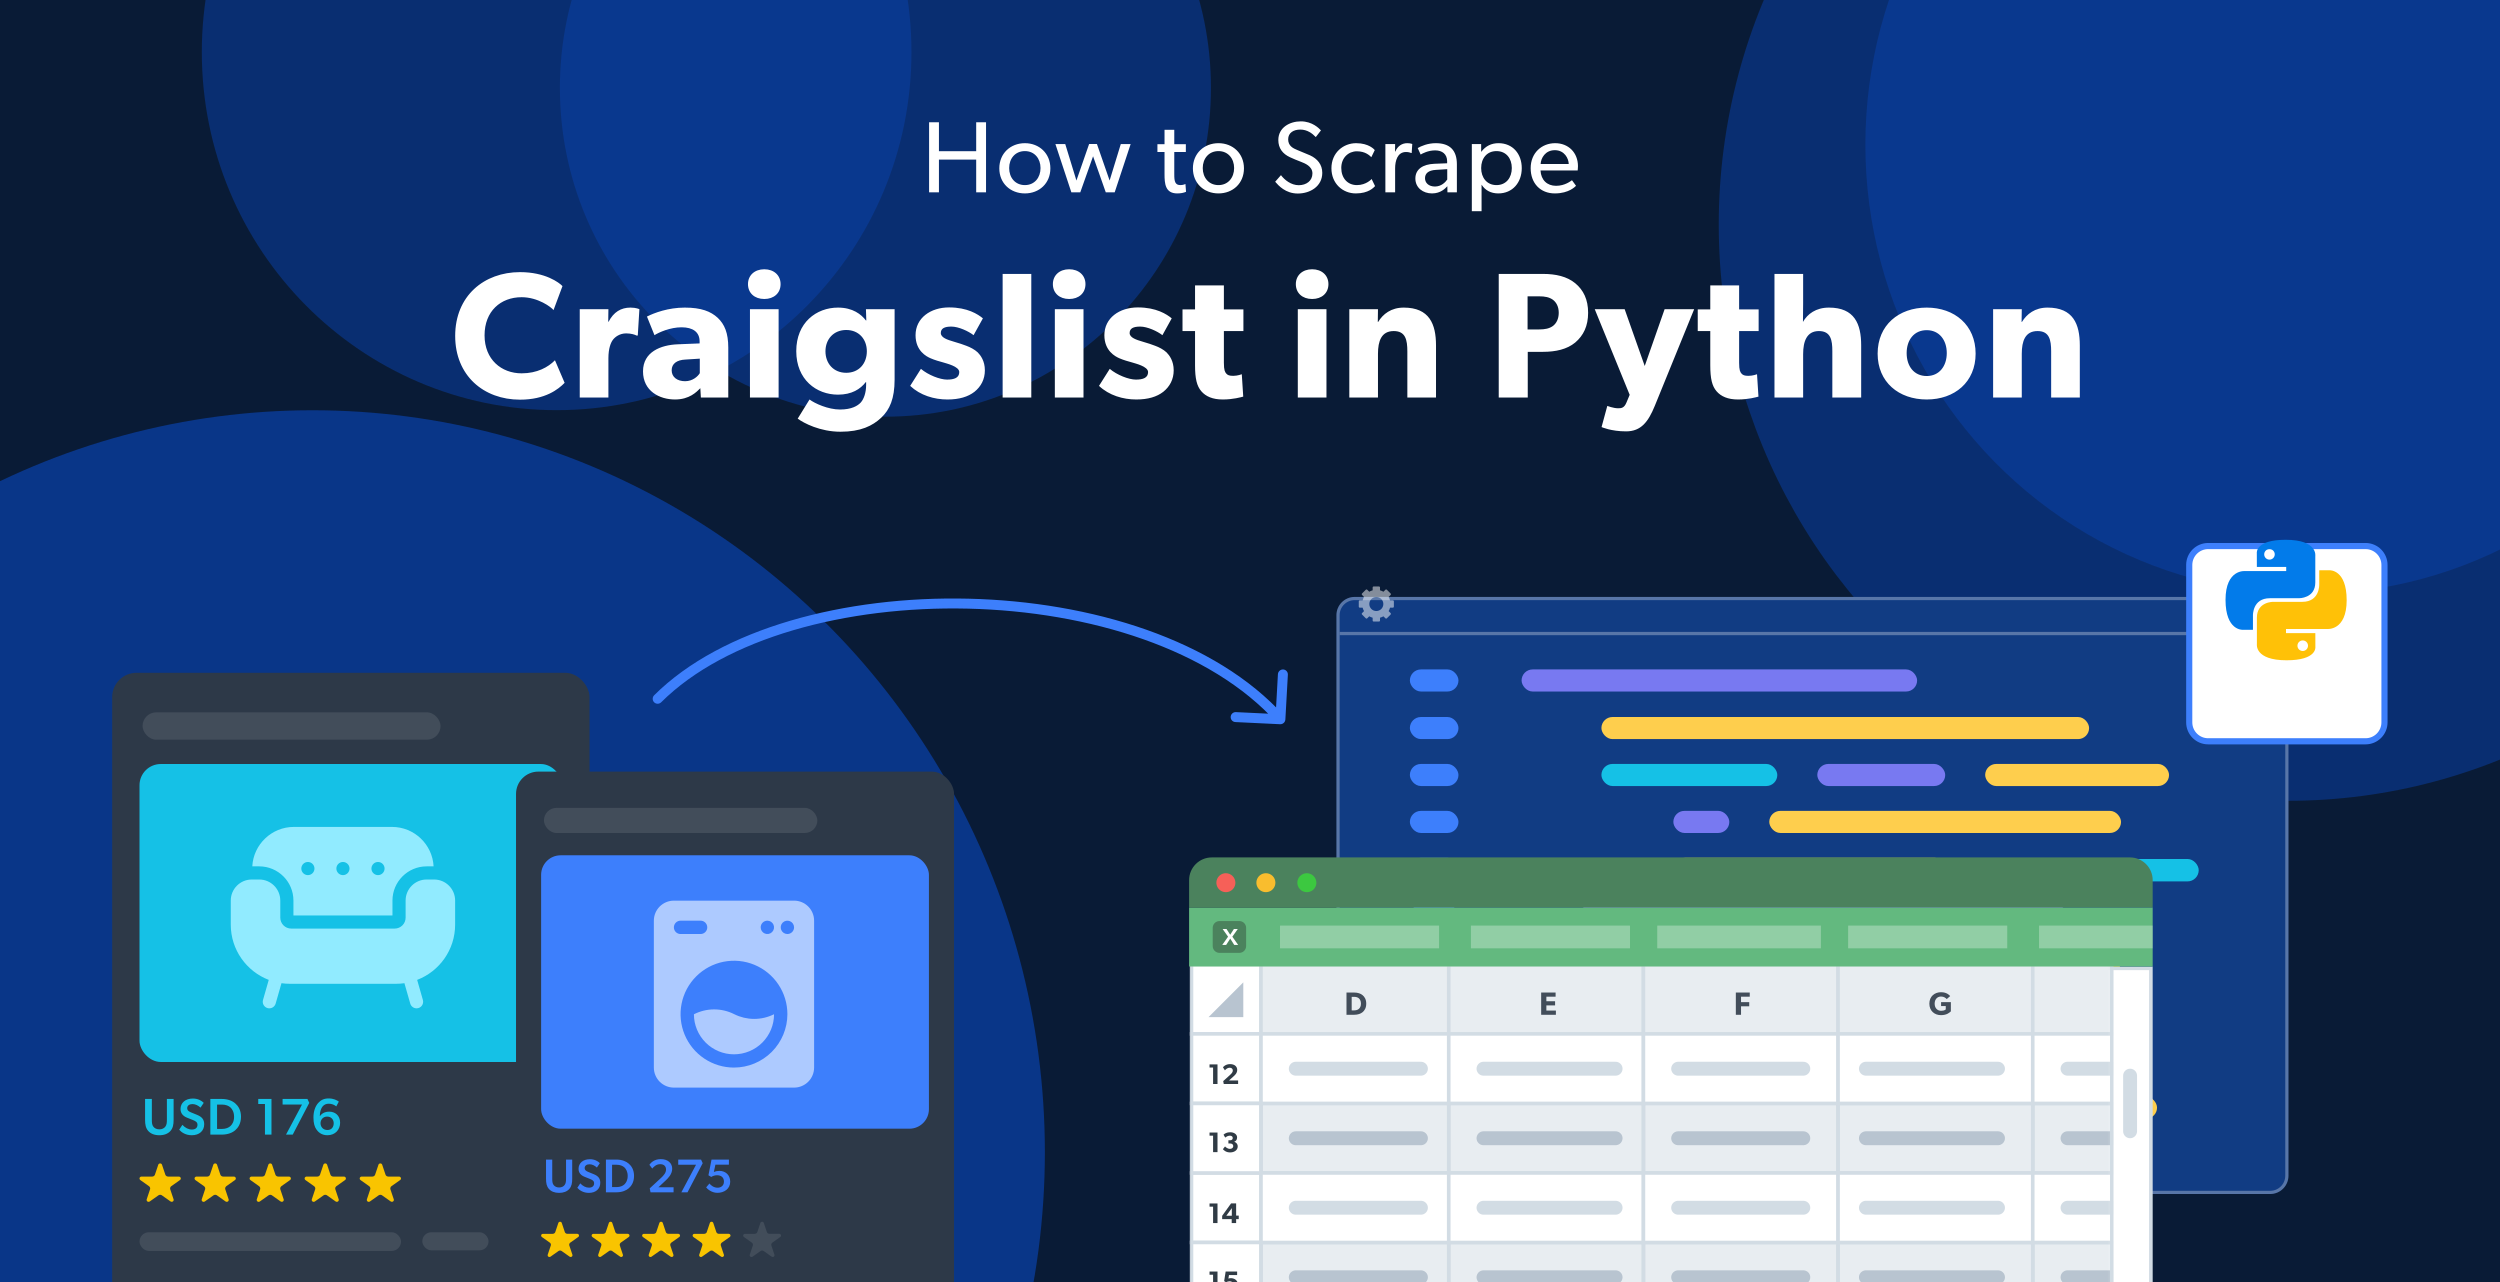 <svg width="780" height="400" viewBox="0 0 780 400" fill="none" xmlns="http://www.w3.org/2000/svg">
<g clip-path="url(#clip0_950_406)">
<g clip-path="url(#clip1_950_406)">
<rect width="780" height="400" fill="white"/>
<rect y="-2" width="780" height="402" fill="#091B36"/>
<g opacity="0.5" filter="url(#filter0_f_950_406)">
<ellipse cx="173.672" cy="16.25" rx="110.703" ry="111.719" fill="#0941AB"/>
</g>
<g opacity="0.7" filter="url(#filter1_f_950_406)">
<ellipse cx="97.5" cy="359.5" rx="228.5" ry="231.5" fill="#0941AB"/>
</g>
<g opacity="0.5" filter="url(#filter2_f_950_406)">
<ellipse cx="713.984" cy="70.078" rx="177.734" ry="179.766" fill="#0941AB"/>
</g>
<g opacity="0.5" filter="url(#filter3_f_950_406)">
<ellipse cx="720.125" cy="45.156" rx="138.125" ry="140.156" fill="#0941AB"/>
</g>
<g opacity="0.5" filter="url(#filter4_f_950_406)">
<ellipse cx="276.25" cy="27.422" rx="101.562" ry="102.578" fill="#0941AB"/>
</g>
</g>
<path d="M307.643 60H304.571V49.802H292.948V60H289.876V38.148H292.948V47.174H304.571V38.148H307.643V60ZM327.717 52.526C327.717 57.213 324.234 60.348 319.768 60.348C315.271 60.348 311.787 57.213 311.787 52.526C311.787 47.87 315.271 44.672 319.768 44.672C324.234 44.672 327.717 47.87 327.717 52.526ZM324.645 52.431C324.645 49.486 322.777 47.142 319.768 47.142C316.728 47.142 314.859 49.486 314.859 52.431C314.859 55.408 316.728 57.751 319.768 57.751C322.777 57.751 324.645 55.408 324.645 52.431ZM352.757 44.957L347.785 60H344.998L341.039 48.757L337.049 60H334.262L329.289 44.957H332.361L335.845 56.326L339.804 44.925H342.242L346.201 56.326L349.685 44.957H352.757ZM370.047 59.842C369.255 60.19 368.337 60.348 367.292 60.348C363.523 60.348 363.333 57.245 363.333 54.299V47.427H361.116V44.989H363.333V40.491H366.373V44.989H369.984V47.427H366.373V54.236C366.373 55.503 366.405 56.358 366.754 56.991C367.039 57.466 367.45 57.751 368.305 57.751C369.192 57.751 369.857 57.403 369.857 57.403L370.047 59.842ZM388.116 52.526C388.116 57.213 384.633 60.348 380.167 60.348C375.67 60.348 372.186 57.213 372.186 52.526C372.186 47.87 375.67 44.672 380.167 44.672C384.633 44.672 388.116 47.87 388.116 52.526ZM385.044 52.431C385.044 49.486 383.176 47.142 380.167 47.142C377.127 47.142 375.258 49.486 375.258 52.431C375.258 55.408 377.127 57.751 380.167 57.751C383.176 57.751 385.044 55.408 385.044 52.431ZM412.55 53.919C412.55 58.163 408.749 60.38 404.917 60.38C401.085 60.38 398.9 57.91 397.855 56.706L399.66 54.648C400.769 56.136 402.827 57.783 405.202 57.783C407.578 57.783 409.478 56.421 409.478 54.109C409.478 51.829 407.039 50.942 405.931 50.499C404.791 50.056 403.271 49.454 402.447 49.042C400.199 47.997 398.837 46.255 398.837 43.69C398.837 39.795 402.384 37.863 405.867 37.863C409.446 37.863 411.536 40.048 412.138 40.681L410.523 42.772C409.446 41.632 407.863 40.428 405.709 40.428C403.556 40.428 401.909 41.441 401.909 43.468C401.909 45.495 403.397 46.255 404.727 46.794L408.749 48.472C410.998 49.517 412.55 51.322 412.55 53.919ZM429.024 58.068C428.58 58.511 427.029 60.348 423.006 60.348C418.953 60.348 415.406 57.308 415.406 52.494C415.406 47.649 419.111 44.672 423.101 44.672C427.124 44.672 428.77 46.635 428.929 46.825L427.852 49.042C427.345 48.535 426.015 47.205 423.355 47.205C420.695 47.205 418.478 49.232 418.478 52.399C418.478 55.566 420.441 57.751 423.355 57.751C426.3 57.751 427.947 55.851 427.947 55.851L429.024 58.068ZM440.63 44.925L440.44 47.744H440.314C440.029 47.617 439.49 47.427 438.667 47.427C435.943 47.427 435.278 50.309 435.278 52.494V60H432.238V44.957H435.278L435.247 47.269H435.342C436.07 45.559 437.432 44.672 439.047 44.672C440.06 44.672 440.63 44.925 440.63 44.925ZM454.547 60H451.602L451.57 58.1C450.968 58.733 449.543 60.348 446.788 60.348C444.001 60.348 441.594 58.606 441.594 55.693C441.594 52.748 444.001 51.259 447.485 51.101L451.507 50.942V50.341C451.507 48.06 449.955 46.92 447.77 46.92C445.585 46.92 443.748 47.902 443.241 48.219L442.323 46.192C443.431 45.559 445.458 44.672 447.96 44.672C452.362 44.672 454.547 46.889 454.547 51.259V60ZM451.538 52.779L448.023 53.001C445.585 53.128 444.603 54.173 444.603 55.598C444.603 57.023 445.711 58.195 447.706 58.195C449.67 58.195 450.968 56.865 451.538 56.01V52.779ZM474.79 52.463C474.79 56.928 471.94 60.348 467.474 60.348C465.099 60.348 463.357 59.335 462.28 57.656L462.249 57.625V65.891H459.209V44.957H462.122V47.332H462.185C463.516 45.559 465.321 44.672 467.538 44.672C471.971 44.672 474.79 47.997 474.79 52.463ZM471.686 52.431C471.686 49.422 469.913 47.142 466.904 47.142C463.896 47.142 462.122 49.422 462.122 52.431C462.122 55.44 463.896 57.751 466.904 57.751C469.913 57.751 471.686 55.44 471.686 52.431ZM492.326 51.861C492.326 52.431 492.231 53.191 492.231 53.191H480.64C480.798 56.168 482.698 57.973 485.485 57.973C488.304 57.973 490.109 56.453 490.457 56.231L491.724 57.973C491.534 58.132 489.602 60.348 485.105 60.348C480.64 60.348 477.568 57.245 477.568 52.463C477.568 47.712 481.02 44.672 485.2 44.672C489.38 44.672 492.326 47.649 492.326 51.861ZM489.444 51.164C489.412 49.486 488.145 46.857 485.105 46.857C482.096 46.857 480.766 49.359 480.671 51.164H489.444Z" fill="white"/>
<path d="M176.164 119.442C174.208 121.454 170.128 124.696 162.248 124.696C150.903 124.696 142.017 117.207 142.017 104.8C142.017 92.337 151.015 84.904 162.248 84.904C170.184 84.904 174.488 88.201 175.494 89.263L172.699 96.752C171.973 95.802 167.837 92.728 162.751 92.728C156.212 92.728 151.182 97.087 151.182 104.632C151.182 112.177 156.436 116.48 162.751 116.48C167.558 116.48 171.023 114.58 173.146 112.401L176.164 119.442ZM199.491 96.473L198.988 104.688H198.597C198.094 104.409 196.921 104.017 195.356 104.017C193.344 104.017 191.891 105.135 191.22 106.029C190.549 106.924 189.823 108.712 189.823 111.786V124.025H180.881V96.473H189.823L189.767 100.385H189.879C191.444 97.367 193.735 95.97 196.697 95.97C198.541 95.97 199.491 96.473 199.491 96.473ZM227.222 124.025H218.671L218.504 121.119C217.33 122.293 215.095 124.64 210.624 124.64C205.761 124.64 200.62 122.013 200.62 115.866C200.62 109.718 206.264 107.65 211.35 107.427L218.28 107.147V106.532C218.28 103.626 216.212 102.117 212.636 102.117C209.115 102.117 205.594 103.682 204.196 104.576L201.849 98.764C204.196 97.59 208.5 95.97 213.642 95.97C218.783 95.97 221.745 97.143 223.925 99.155C226.049 101.167 227.222 103.85 227.222 108.488V124.025ZM218.336 111.898L213.921 112.177C211.182 112.289 209.562 113.462 209.562 115.53C209.562 117.654 211.294 118.939 213.753 118.939C216.156 118.939 217.777 117.375 218.336 116.425V111.898ZM243.542 88.648C243.542 91.443 241.475 93.287 238.457 93.287C235.439 93.287 233.371 91.443 233.371 88.648C233.371 85.91 235.439 84.01 238.457 84.01C241.475 84.01 243.542 85.91 243.542 88.648ZM242.928 124.025H233.986V96.473H242.928V124.025ZM279.117 118.436C279.117 124.361 277.608 127.826 274.925 130.341C272.243 132.856 268.554 134.7 262.239 134.7C255.867 134.7 250.782 132.017 248.881 130.62L252.57 124.64C254.191 125.87 258.382 127.77 262.071 127.77C265.76 127.77 267.604 126.596 268.554 125.59C269.504 124.528 270.231 122.572 270.231 120.113V119.219H270.119C268.442 121.399 265.76 123.131 261.456 123.131C254.694 123.131 248.434 118.436 248.434 109.55C248.434 100.664 254.694 95.97 261.456 95.97C266.095 95.97 268.722 98.093 270.175 99.993H270.286L270.175 96.473H279.117V118.436ZM270.454 109.606C270.454 105.862 267.995 102.956 264.027 102.956C260.059 102.956 257.544 105.862 257.544 109.606C257.544 113.407 260.059 116.313 264.027 116.313C267.995 116.313 270.454 113.407 270.454 109.606ZM307.28 115.53C307.28 118.381 306.051 120.616 304.039 122.237C302.027 123.802 299.288 124.64 295.6 124.64C291.464 124.64 287.105 123.355 283.975 120.393L287.328 115.083C289.564 116.983 293.252 118.436 295.488 118.436C297.723 118.436 299.288 117.878 299.288 116.089C299.288 114.301 295.264 113.407 294.258 113.071C293.197 112.792 291.632 112.345 290.346 111.786C289.061 111.227 285.652 109.494 285.652 104.576C285.652 99.211 290.346 95.914 296.103 95.914C301.859 95.914 305.101 98.037 306.666 99.323L303.759 104.576C302.194 103.347 299.065 101.894 296.829 101.894C294.706 101.894 293.532 102.453 293.532 103.906C293.532 105.359 295.656 106.029 297.556 106.588C299.456 107.147 300.294 107.427 301.468 107.874C302.697 108.321 304.095 109.047 305.045 109.942C305.939 110.836 307.28 112.624 307.28 115.53ZM321.765 124.025H312.823V85.463H321.765V124.025ZM338.667 88.648C338.667 91.443 336.6 93.287 333.582 93.287C330.564 93.287 328.496 91.443 328.496 88.648C328.496 85.91 330.564 84.01 333.582 84.01C336.6 84.01 338.667 85.91 338.667 88.648ZM338.053 124.025H329.111V96.473H338.053V124.025ZM366.194 115.53C366.194 118.381 364.964 120.616 362.952 122.237C360.94 123.802 358.202 124.64 354.513 124.64C350.378 124.64 346.018 123.355 342.889 120.393L346.242 115.083C348.478 116.983 352.166 118.436 354.402 118.436C356.637 118.436 358.202 117.878 358.202 116.089C358.202 114.301 354.178 113.407 353.172 113.071C352.11 112.792 350.545 112.345 349.26 111.786C347.975 111.227 344.565 109.494 344.565 104.576C344.565 99.211 349.26 95.914 355.016 95.914C360.773 95.914 364.014 98.037 365.579 99.323L362.673 104.576C361.108 103.347 357.978 101.894 355.743 101.894C353.619 101.894 352.446 102.453 352.446 103.906C352.446 105.359 354.569 106.029 356.469 106.588C358.37 107.147 359.208 107.427 360.382 107.874C361.611 108.321 363.008 109.047 363.958 109.942C364.853 110.836 366.194 112.624 366.194 115.53ZM387.944 103.291H381.852V113.183C381.852 115.53 382.187 116.089 382.635 116.592C383.026 117.039 383.585 117.263 384.758 117.263C386.156 117.263 387.441 116.76 387.441 116.76L387.888 123.746C387.217 123.913 384.758 124.64 381.517 124.64C378.331 124.64 376.207 123.69 374.81 122.069C373.413 120.448 372.854 118.157 372.854 113.965V103.291H368.942V96.528H372.854V89.04H381.852V96.528H387.944V103.291ZM414.472 88.648C414.472 91.443 412.404 93.287 409.386 93.287C406.368 93.287 404.3 91.443 404.3 88.648C404.3 85.91 406.368 84.01 409.386 84.01C412.404 84.01 414.472 85.91 414.472 88.648ZM413.857 124.025H404.915V96.473H413.857V124.025ZM448.034 124.025H439.092V109.662C439.092 106.029 438.533 103.291 434.845 103.291C430.989 103.291 429.927 106.421 429.927 110.389V124.025H420.985V96.473H429.927L429.871 100.441H429.983C431.491 97.981 434.006 95.97 437.974 95.97C445.966 95.97 448.034 101.111 448.034 107.762V124.025ZM495.493 97.59C495.493 101.726 494.04 104.688 491.469 106.868C488.898 108.991 485.377 109.774 481.409 109.774H476.659V124.025H467.605V85.463H481.409C485.377 85.463 488.898 86.245 491.469 88.369C494.04 90.493 495.493 93.455 495.493 97.59ZM486.328 97.59C486.328 95.634 485.545 94.293 484.483 93.51C483.365 92.728 482.08 92.449 480.124 92.449H476.603V102.788H480.124C482.08 102.788 483.365 102.508 484.483 101.726C485.545 100.944 486.328 99.546 486.328 97.59ZM528.579 96.473L516.284 126.652C514.272 131.57 512.036 134.588 507.342 134.588C502.647 134.588 499.685 133.247 499.685 133.247L501.474 126.652C501.474 126.652 503.43 127.379 504.771 127.379C505.777 127.379 506.727 127.379 507.454 125.59L508.46 123.187L497.561 96.473H506.895L513.154 114.189L519.358 96.473H528.579ZM548.696 103.291H542.604V113.183C542.604 115.53 542.939 116.089 543.386 116.592C543.778 117.039 544.337 117.263 545.51 117.263C546.907 117.263 548.193 116.76 548.193 116.76L548.64 123.746C547.969 123.913 545.51 124.64 542.269 124.64C539.083 124.64 536.959 123.69 535.562 122.069C534.165 120.448 533.606 118.157 533.606 113.965V103.291H529.694V96.528H533.606V89.04H542.604V96.528H548.696V103.291ZM580.686 124.025H571.688V109.55C571.688 106.197 571.241 103.291 567.496 103.291C563.752 103.291 562.578 106.421 562.578 110.5V124.025H553.636V85.463H562.578V94.628C562.578 97.423 562.522 100.441 562.522 100.441C563.92 97.981 566.546 95.97 570.626 95.97C578.618 95.97 580.686 101.055 580.686 107.762V124.025ZM616.391 110.333C616.391 119.219 609.852 124.64 601.133 124.64C592.415 124.64 585.82 119.219 585.82 110.333C585.82 101.447 592.415 95.97 601.133 95.97C609.852 95.97 616.391 101.447 616.391 110.333ZM607.393 110.165C607.393 106.085 605.046 103.011 601.133 103.011C597.165 103.011 594.874 106.085 594.874 110.165C594.874 114.245 597.165 117.319 601.133 117.319C605.046 117.319 607.393 114.245 607.393 110.165ZM648.901 124.025H639.959V109.662C639.959 106.029 639.4 103.291 635.711 103.291C631.855 103.291 630.793 106.421 630.793 110.389V124.025H621.851V96.473H630.793L630.737 100.441H630.849C632.358 97.981 634.873 95.97 638.841 95.97C646.833 95.97 648.901 101.111 648.901 107.762V124.025Z" fill="white"/>
<g filter="url(#filter5_dd_950_406)">
<path d="M416.97 183.704C416.97 180.554 419.524 178 422.674 178L708.296 178C711.446 178 714 180.554 714 183.704V358.586C714 361.737 711.446 364.291 708.296 364.291H422.674C419.524 364.291 416.97 361.737 416.97 358.586V183.704Z" fill="#113C83"/>
<path d="M417.468 183.704C417.468 180.829 419.799 178.498 422.674 178.498L708.296 178.498C711.171 178.498 713.502 180.829 713.502 183.704V358.586C713.502 361.462 711.171 363.793 708.296 363.793H422.674C419.799 363.793 417.468 361.462 417.468 358.586V183.704Z" stroke="white" stroke-opacity="0.3" stroke-width="0.996"/>
</g>
<rect x="520.841" y="342.14" width="152.156" height="6.894" rx="3.447" fill="#FECE4D"/>
<rect x="439.739" y="342.14" width="14.643" height="6.759" rx="3.379" fill="#3D7FFC"/>
<rect x="499.643" y="223.708" width="152.156" height="6.891" rx="3.446" fill="#FECE4D"/>
<rect x="439.879" y="223.708" width="15.162" height="6.892" rx="3.446" fill="#3D7FFC"/>
<rect x="499.643" y="238.352" width="54.876" height="6.891" rx="3.446" fill="#15C1E6"/>
<rect x="615" y="268" width="71" height="7" rx="3.5" fill="#15C1E6"/>
<rect x="566.997" y="238.352" width="39.91" height="6.891" rx="3.446" fill="#7879F1"/>
<rect x="619.372" y="238.352" width="57.37" height="6.891" rx="3.446" fill="#FECE4D"/>
<rect x="439.879" y="238.352" width="15.162" height="6.892" rx="3.446" fill="#3D7FFC"/>
<rect x="552.011" y="252.996" width="109.752" height="6.891" rx="3.446" fill="#FECE4D"/>
<rect x="522.088" y="252.996" width="17.46" height="6.891" rx="3.446" fill="#7879F1"/>
<rect x="439.879" y="252.996" width="15.162" height="6.892" rx="3.446" fill="#3D7FFC"/>
<rect x="551.871" y="296.926" width="109.752" height="6.891" rx="3.446" fill="#FECE4D"/>
<rect x="521.948" y="296.926" width="17.46" height="6.891" rx="3.446" fill="#15C1E6"/>
<rect x="439.739" y="296.926" width="15.162" height="6.892" rx="3.446" fill="#3D7FFC"/>
<rect x="522.297" y="267.639" width="84.808" height="6.891" rx="3.446" fill="#FECE4D"/>
<rect x="439.879" y="267.639" width="15.162" height="6.892" rx="3.446" fill="#3D7FFC"/>
<rect x="492.791" y="282.282" width="152.156" height="6.891" rx="3.446" fill="#7879F1"/>
<rect x="439.879" y="282.282" width="15.162" height="6.891" rx="3.446" fill="#3D7FFC"/>
<rect x="552.011" y="311.57" width="109.752" height="6.891" rx="3.446" fill="#FECE4D"/>
<rect x="522.088" y="311.57" width="17.46" height="6.891" rx="3.446" fill="#7879F1"/>
<rect x="439.879" y="311.57" width="15.162" height="6.892" rx="3.446" fill="#3D7FFC"/>
<rect x="470.898" y="325.656" width="84.808" height="6.891" rx="3.446" fill="#FECE4D"/>
<rect x="439.879" y="325.656" width="15.159" height="6.891" rx="3.446" fill="#3D7FFC"/>
<rect x="439.879" y="208.862" width="15.162" height="6.891" rx="3.446" fill="#3D7FFC"/>
<rect x="474.734" y="208.862" width="123.408" height="6.891" rx="3.446" fill="#7879F1"/>
<path d="M418.005 197.664H714" stroke="white" stroke-opacity="0.3" stroke-width="1.013"/>
<path fill-rule="evenodd" clip-rule="evenodd" d="M433.69 187.306H434.561C434.743 187.306 434.889 187.453 434.889 187.634V189.273C434.889 189.454 434.743 189.601 434.562 189.601H433.69C433.589 189.978 433.44 190.335 433.249 190.665L433.865 191.282C433.993 191.41 433.993 191.617 433.865 191.746L432.706 192.905C432.578 193.033 432.371 193.033 432.243 192.905L431.626 192.288C431.296 192.479 430.939 192.628 430.562 192.729V193.601C430.562 193.782 430.415 193.929 430.234 193.929H428.594C428.413 193.929 428.266 193.782 428.266 193.601V192.729C427.889 192.628 427.532 192.479 427.202 192.288L426.586 192.905C426.457 193.033 426.25 193.033 426.122 192.905L424.963 191.746C424.835 191.618 424.835 191.41 424.963 191.282L425.579 190.665C425.388 190.335 425.239 189.978 425.138 189.601H424.266C424.085 189.601 423.938 189.454 423.938 189.273V187.634C423.938 187.453 424.085 187.306 424.266 187.306H425.138C425.239 186.929 425.388 186.572 425.579 186.242L424.963 185.625C424.834 185.497 424.834 185.289 424.963 185.161L426.122 184.002C426.25 183.874 426.457 183.874 426.585 184.002L427.202 184.619C427.532 184.428 427.889 184.279 428.266 184.178V183.306C428.266 183.125 428.413 182.978 428.594 182.978H430.234C430.415 182.978 430.561 183.125 430.561 183.306V184.178C430.938 184.279 431.296 184.428 431.626 184.619L432.242 184.002C432.37 183.874 432.578 183.874 432.706 184.002L433.865 185.161C433.993 185.289 433.993 185.497 433.865 185.625L433.249 186.241C433.44 186.572 433.589 186.929 433.69 187.306ZM429.413 190.643C430.623 190.643 431.603 189.662 431.603 188.453C431.603 187.243 430.623 186.263 429.413 186.263C428.204 186.263 427.223 187.243 427.223 188.453C427.223 189.662 428.204 190.643 429.413 190.643Z" fill="white" fill-opacity="0.5"/>
<g filter="url(#filter6_d_950_406)">
<path d="M372.983 308.881C372.983 303.202 377.586 298.598 383.265 298.598H671.073V460.552H372.983V308.881Z" fill="white" stroke="#D2DCE4" stroke-width="1.128"/>
<path d="M666.758 332.09C666.758 330.892 665.787 329.921 664.589 329.921C663.391 329.921 662.42 330.892 662.42 332.09V349.443C662.42 350.641 663.391 351.613 664.589 351.613C665.787 351.613 666.758 350.641 666.758 349.443V332.09Z" fill="#D2DCE4"/>
<mask id="mask0_950_406" style="mask-type:alpha" maskUnits="userSpaceOnUse" x="371" y="296" width="288" height="166">
<path d="M658.874 296.617H371V461.116H658.874V296.617Z" fill="#D9D9D9"/>
</mask>
<g mask="url(#mask0_950_406)">
<path d="M371.746 319.075L371.746 297.382H393.438V319.075H371.746Z" fill="white" stroke="#D2DCE4" stroke-width="1.12"/>
<path d="M371.746 340.753L371.746 319.06H393.438V340.753H371.746Z" fill="white" stroke="#D2DCE4" stroke-width="1.12"/>
<path d="M371.746 384.148L371.746 362.457H393.438V384.148H371.746Z" fill="white" stroke="#D2DCE4" stroke-width="1.12"/>
<path d="M371.746 362.451L371.746 340.759H393.438V362.451H371.746Z" fill="white" stroke="#D2DCE4" stroke-width="1.12"/>
<path d="M371.746 405.826L371.746 384.135H393.438V405.826H371.746Z" fill="white" stroke="#D2DCE4" stroke-width="1.12"/>
<path d="M379.863 334.69V328.577H377.373V329.561H378.481V334.69H379.863ZM386.293 334.69V333.583H383.458L384.725 332.439C385.212 332.005 386.009 331.367 386.009 330.296C386.009 329.224 385.168 328.488 383.785 328.488C382.403 328.488 381.65 329.312 381.571 329.499L382.173 330.437C382.51 330.012 383.041 329.613 383.653 329.613C384.255 329.613 384.636 329.95 384.636 330.473C384.636 330.996 384.291 331.395 383.715 331.917L381.642 333.787L381.81 334.69H386.293Z" fill="#303B45"/>
<path d="M379.863 378.086V371.974H377.373V372.958H378.481V378.086H379.863ZM386.488 376.864V375.756H385.673V371.955H384.087L381.314 375.818V376.864H384.291V378.086H385.673V376.864H386.488ZM384.326 375.784H382.616L384.326 373.417V375.784Z" fill="#303B45"/>
<path d="M379.863 355.946V349.833H377.373V350.815H378.481V355.946H379.863ZM386.169 354.156C386.169 353.359 385.611 352.872 385.097 352.739V352.711C385.504 352.544 385.974 352.189 385.974 351.374C385.974 350.347 384.955 349.744 383.848 349.744C382.731 349.744 382.164 350.134 381.739 350.506L382.271 351.41C382.767 351.011 383.245 350.815 383.732 350.815C384.22 350.815 384.618 351.055 384.618 351.534C384.618 352.011 384.282 352.251 383.803 352.251H383.263V353.252H383.803C384.353 353.252 384.778 353.536 384.778 354.077C384.778 354.625 384.308 354.936 383.706 354.936C383.112 354.936 382.457 354.475 382.209 354.174L381.553 355.024C381.766 355.335 382.519 356.044 383.785 356.044C385.044 356.044 386.169 355.379 386.169 354.156Z" fill="#303B45"/>
<path d="M379.863 399.322V393.208H377.373V394.192H378.481V399.322H379.863ZM386.213 397.275C386.213 395.858 385.008 395.273 384.078 395.273C383.679 395.273 383.449 395.325 383.263 395.405L383.44 394.307H385.983V393.208H382.403L381.934 396.195L382.554 396.566C382.829 396.371 383.272 396.247 383.67 396.247C384.22 396.247 384.822 396.549 384.822 397.275C384.822 398.01 384.193 398.312 383.67 398.312C383.148 398.312 382.51 398.046 382.173 397.576L381.517 398.418C381.801 398.86 382.545 399.419 383.768 399.419C384.982 399.419 386.213 398.701 386.213 397.275Z" fill="#303B45"/>
<path d="M393.436 297.383V319.075H452.003V297.383H393.436Z" fill="#E8EDF1" stroke="#D2DCE4" stroke-width="1.12"/>
<path d="M452.016 297.383V319.075H512.753V297.383H452.016Z" fill="#E8EDF1" stroke="#D2DCE4" stroke-width="1.12"/>
<path d="M512.749 297.383V319.075H573.486V297.383H512.749Z" fill="#E8EDF1" stroke="#D2DCE4" stroke-width="1.12"/>
<path d="M573.477 297.383V319.075H634.214V297.383H573.477Z" fill="#E8EDF1" stroke="#D2DCE4" stroke-width="1.12"/>
<path d="M634.216 297.383V319.075H692.783V297.383H634.216Z" fill="#E8EDF1" stroke="#D2DCE4" stroke-width="1.12"/>
<path d="M393.436 340.758V362.45H452.003V340.758H393.436Z" fill="#D2DCE4" fill-opacity="0.5" stroke="#D2DCE4" stroke-width="1.12"/>
<path d="M393.436 384.134V405.826H452.003V384.134H393.436Z" fill="#D2DCE4" fill-opacity="0.5" stroke="#D2DCE4" stroke-width="1.12"/>
<path d="M452.016 340.758V362.45H512.753V340.758H452.016Z" fill="#D2DCE4" fill-opacity="0.5" stroke="#D2DCE4" stroke-width="1.12"/>
<path d="M452.016 384.134V405.826H512.753V384.134H452.016Z" fill="#D2DCE4" fill-opacity="0.5" stroke="#D2DCE4" stroke-width="1.12"/>
<path d="M512.749 340.758V362.45H573.486V340.758H512.749Z" fill="#D2DCE4" fill-opacity="0.5" stroke="#D2DCE4" stroke-width="1.12"/>
<path d="M512.749 384.134V405.826H573.486V384.134H512.749Z" fill="#D2DCE4" fill-opacity="0.5" stroke="#D2DCE4" stroke-width="1.12"/>
<path d="M573.477 340.759V362.451H634.214V340.759H573.477Z" fill="#D2DCE4" fill-opacity="0.5" stroke="#D2DCE4" stroke-width="1.12"/>
<path d="M573.477 384.136V405.828H634.214V384.136H573.477Z" fill="#D2DCE4" fill-opacity="0.5" stroke="#D2DCE4" stroke-width="1.12"/>
<path d="M634.216 340.759V362.451H692.783V340.759H634.216Z" fill="#D2DCE4" fill-opacity="0.5" stroke="#D2DCE4" stroke-width="1.12"/>
<path d="M634.216 384.136V405.828H692.783V384.136H634.216Z" fill="#D2DCE4" fill-opacity="0.5" stroke="#D2DCE4" stroke-width="1.12"/>
<path d="M393.436 319.061V340.753H452.003V319.061H393.436Z" fill="white" stroke="#D2DCE4" stroke-width="1.12"/>
<path d="M393.436 362.456V384.148H452.003V362.456H393.436Z" fill="white" stroke="#D2DCE4" stroke-width="1.12"/>
<path d="M452.016 319.061V340.753H512.753V319.061H452.016Z" fill="white" stroke="#D2DCE4" stroke-width="1.12"/>
<path d="M452.016 362.456V384.148H512.753V362.456H452.016Z" fill="white" stroke="#D2DCE4" stroke-width="1.12"/>
<path d="M512.749 319.061V340.753H573.486V319.061H512.749Z" fill="white" stroke="#D2DCE4" stroke-width="1.12"/>
<path d="M512.749 362.456V384.148H573.486V362.456H512.749Z" fill="white" stroke="#D2DCE4" stroke-width="1.12"/>
<path d="M573.477 319.061V340.753H634.214V319.061H573.477Z" fill="white" stroke="#D2DCE4" stroke-width="1.12"/>
<path d="M573.477 362.458V384.15H634.214V362.458H573.477Z" fill="white" stroke="#D2DCE4" stroke-width="1.12"/>
<path d="M634.216 319.061V340.753H692.783V319.061H634.216Z" fill="white" stroke="#D2DCE4" stroke-width="1.12"/>
<path d="M634.216 362.458V384.15H692.783V362.458H634.216Z" fill="white" stroke="#D2DCE4" stroke-width="1.12"/>
<path d="M404.283 351.619H443.329" stroke="#B8C4D0" stroke-width="4.338" stroke-linecap="round"/>
<path d="M404.283 394.996H443.329" stroke="#B8C4D0" stroke-width="4.338" stroke-linecap="round"/>
<path d="M462.85 351.619H504.064" stroke="#B8C4D0" stroke-width="4.338" stroke-linecap="round"/>
<path d="M462.85 394.995H504.064" stroke="#B8C4D0" stroke-width="4.338" stroke-linecap="round"/>
<path d="M523.585 351.619H562.631" stroke="#B8C4D0" stroke-width="4.338" stroke-linecap="round"/>
<path d="M523.585 394.995H562.631" stroke="#B8C4D0" stroke-width="4.338" stroke-linecap="round"/>
<path d="M582.161 351.619H623.375" stroke="#B8C4D0" stroke-width="4.338" stroke-linecap="round"/>
<path d="M582.161 394.995H623.375" stroke="#B8C4D0" stroke-width="4.338" stroke-linecap="round"/>
<path d="M645.069 351.619H681.945" stroke="#B8C4D0" stroke-width="4.338" stroke-linecap="round"/>
<path d="M645.069 394.996H681.945" stroke="#B8C4D0" stroke-width="4.338" stroke-linecap="round"/>
<path d="M404.283 329.921H443.329" stroke="#D2DCE4" stroke-width="4.338" stroke-linecap="round"/>
<path d="M404.283 373.298H443.329" stroke="#D2DCE4" stroke-width="4.338" stroke-linecap="round"/>
<path d="M462.85 329.921H504.064" stroke="#D2DCE4" stroke-width="4.338" stroke-linecap="round"/>
<path d="M462.85 373.298H504.064" stroke="#D2DCE4" stroke-width="4.338" stroke-linecap="round"/>
<path d="M523.585 329.921H562.631" stroke="#D2DCE4" stroke-width="4.338" stroke-linecap="round"/>
<path d="M523.585 373.298H562.631" stroke="#D2DCE4" stroke-width="4.338" stroke-linecap="round"/>
<path d="M582.161 329.921H623.375" stroke="#D2DCE4" stroke-width="4.338" stroke-linecap="round"/>
<path d="M582.161 373.298H623.375" stroke="#D2DCE4" stroke-width="4.338" stroke-linecap="round"/>
<path d="M645.069 329.921H681.945" stroke="#D2DCE4" stroke-width="4.338" stroke-linecap="round"/>
<path d="M645.069 373.298H681.945" stroke="#D2DCE4" stroke-width="4.338" stroke-linecap="round"/>
<path d="M387.91 313.824V302.977L377.062 313.824H387.91Z" fill="#B8C4D0"/>
<path d="M426.267 309.627C426.267 308.278 425.723 307.472 425.139 306.989C424.565 306.496 423.668 306.153 422.46 306.153H420.103V313.101H422.46C423.668 313.101 424.565 312.76 425.139 312.275C425.723 311.782 426.267 310.977 426.267 309.627ZM424.615 309.627C424.615 310.483 424.293 310.946 424.001 311.218C423.709 311.5 423.225 311.721 422.551 311.721H421.725V307.502H422.551C423.225 307.502 423.709 307.724 424.001 307.996C424.293 308.278 424.615 308.771 424.615 309.627Z" fill="#424D5A"/>
<path d="M485.438 313.101V311.782H482.466V310.171H485.186V308.872H482.466V307.452H485.347V306.153H480.845V313.101H485.438Z" fill="#424D5A"/>
<path d="M545.921 307.452V306.153H541.58V313.101H543.202V310.453H545.759V309.154H543.202V307.452H545.921Z" fill="#424D5A"/>
<path d="M608.669 312.025V309.146H605.617V310.384H607.076V311.411C607.076 311.411 606.755 311.855 605.627 311.855C604.499 311.855 603.612 311.039 603.612 309.629C603.612 308.219 604.479 307.403 605.597 307.403C606.543 307.403 607.086 307.876 607.379 308.198L608.456 307.263C608.235 307.021 607.439 306.053 605.597 306.053C603.653 306.053 601.96 307.312 601.96 309.629C601.96 311.944 603.653 313.214 605.576 313.214C607.49 313.214 608.316 312.338 608.669 312.025Z" fill="#424D5A"/>
</g>
<path d="M658.872 461.116V297.392" stroke="#D2DCE4" stroke-width="1.085"/>
<path d="M671.637 279.599H371V298.034H671.637V279.599Z" fill="#63B97F"/>
<path d="M371 271.092C371 267.175 374.175 264 378.091 264H664.547C668.462 264 671.637 267.175 671.637 271.092V279.599H371V271.092Z" fill="#4B825D"/>
<path d="M385.442 271.877C385.443 272.463 385.27 273.035 384.945 273.523C384.62 274.01 384.157 274.391 383.615 274.615C383.073 274.841 382.477 274.9 381.901 274.787C381.325 274.673 380.796 274.392 380.38 273.979C379.964 273.565 379.681 273.038 379.566 272.464C379.451 271.89 379.509 271.296 379.734 270.755C379.958 270.214 380.338 269.751 380.826 269.425C381.314 269.1 381.888 268.926 382.475 268.926C383.259 268.932 384.009 269.245 384.564 269.797C385.119 270.348 385.434 271.096 385.442 271.877Z" fill="#F66058"/>
<path d="M397.922 271.878C397.924 272.464 397.751 273.037 397.425 273.524C397.1 274.012 396.637 274.392 396.094 274.616C395.552 274.842 394.955 274.901 394.379 274.787C393.803 274.673 393.273 274.391 392.858 273.977C392.443 273.563 392.16 273.035 392.046 272.461C391.932 271.886 391.991 271.291 392.216 270.75C392.442 270.209 392.823 269.748 393.312 269.422C393.801 269.099 394.376 268.926 394.963 268.928C395.352 268.925 395.738 269 396.098 269.148C396.458 269.295 396.784 269.514 397.06 269.787C397.335 270.062 397.553 270.387 397.701 270.747C397.849 271.106 397.924 271.491 397.922 271.878Z" fill="#F9BD2E"/>
<path d="M410.708 271.878C410.709 272.464 410.536 273.037 410.211 273.524C409.886 274.012 409.423 274.391 408.881 274.616C408.34 274.84 407.743 274.901 407.167 274.787C406.591 274.674 406.062 274.394 405.646 273.98C405.231 273.566 404.947 273.04 404.832 272.466C404.717 271.891 404.776 271.295 405 270.754C405.224 270.214 405.604 269.752 406.092 269.427C406.58 269.101 407.154 268.928 407.741 268.928C408.525 268.932 409.275 269.244 409.83 269.797C410.385 270.35 410.7 271.097 410.708 271.878Z" fill="#3CC840"/>
<path d="M386.668 283.854H380.484C379.314 283.854 378.365 284.803 378.365 285.974V291.661C378.365 292.832 379.314 293.781 380.484 293.781H386.668C387.839 293.781 388.788 292.832 388.788 291.661V285.974C388.788 284.803 387.839 283.854 386.668 283.854Z" fill="#4B825D"/>
<path d="M383.832 289.321L385.077 291.299H386.305L384.49 288.739L386.186 286.336H384.973L383.824 288.127L382.674 286.336H381.461L383.158 288.731L381.342 291.299H382.563L383.832 289.321Z" fill="white"/>
<path opacity="0.3" d="M671.637 285.272H636.185V292.362H671.637V285.272Z" fill="white"/>
<path opacity="0.3" d="M626.257 285.272H576.624V292.362H626.257V285.272Z" fill="white"/>
<path opacity="0.3" d="M508.556 285.272H458.923V292.362H508.556V285.272Z" fill="white"/>
<path opacity="0.3" d="M568.114 285.272H517.063V292.362H568.114V285.272Z" fill="white"/>
<path opacity="0.3" d="M448.996 285.272H399.362V292.362H448.996V285.272Z" fill="white"/>
</g>
<g filter="url(#filter7_d_950_406)">
<g filter="url(#filter8_d_950_406)">
<path d="M738.056 158.041H688.944C685.684 158.041 683.041 160.684 683.041 163.944V213.056C683.041 216.316 685.684 218.959 688.944 218.959H738.056C741.316 218.959 743.959 216.316 743.959 213.056V163.944C743.959 160.684 741.316 158.041 738.056 158.041Z" fill="white" stroke="#3D7FFC" stroke-width="1.917"/>
</g>
</g>
<path d="M713.124 168.412C703.53 168.412 704.129 172.573 704.129 172.573L704.14 176.883H713.295V178.177H700.504C700.504 178.177 694.365 177.48 694.365 187.16C694.365 196.84 699.723 196.497 699.723 196.497H702.921V192.005C702.921 192.005 702.748 186.647 708.193 186.647C713.638 186.647 717.273 186.647 717.273 186.647C717.273 186.647 722.374 186.729 722.374 181.717C722.374 176.704 722.374 173.428 722.374 173.428C722.374 173.428 723.149 168.412 713.124 168.412ZM708.076 171.311C708.986 171.311 709.723 172.047 709.723 172.958C709.723 173.868 708.986 174.605 708.076 174.605C707.165 174.605 706.429 173.868 706.429 172.958C706.429 172.047 707.165 171.311 708.076 171.311Z" fill="#027BEA"/>
<path d="M713.402 206.008C722.995 206.008 722.396 201.848 722.396 201.848L722.385 197.538H713.231V196.244H726.022C726.022 196.244 732.16 196.94 732.16 187.26C732.16 177.581 726.802 177.924 726.802 177.924H723.605V182.416C723.605 182.416 723.777 187.774 718.332 187.774C712.887 187.774 709.252 187.774 709.252 187.774C709.252 187.774 704.151 187.691 704.151 192.704C704.151 197.717 704.151 200.993 704.151 200.993C704.151 200.993 703.376 206.008 713.402 206.008ZM718.45 203.11C717.539 203.11 716.803 202.374 716.803 201.463C716.803 200.552 717.539 199.816 718.45 199.816C719.361 199.816 720.097 200.552 720.097 201.463C720.097 202.374 719.361 203.11 718.45 203.11Z" fill="#FFC107"/>
<rect x="80.982" y="233.157" width="35.965" height="35.965" rx="17.983" fill="#3D7FFC"/>
<path d="M98.862 259.995C94.924 256.938 87.925 253.226 90.768 247.111C93.388 241.87 98.862 245.582 98.862 247.548C98.862 245.582 104.548 241.87 107.174 247.111C110.017 253.224 102.798 256.935 98.862 259.995Z" fill="white"/>
<g filter="url(#filter9_d_950_406)">
<rect x="35" y="208.017" width="148.934" height="205.851" rx="7.589" fill="#2D3948"/>
<rect x="43.536" y="382.563" width="81.582" height="5.826" rx="2.913" fill="#424D5A"/>
<rect x="44.485" y="220.35" width="92.965" height="8.538" rx="4.269" fill="#424D5A"/>
<rect x="131.758" y="382.563" width="20.665" height="5.64" rx="2.82" fill="#424D5A"/>
</g>
<rect x="43.525" y="238.373" width="131.864" height="92.965" rx="6.64" fill="#15C1E6"/>
<path d="M135.438 274.406H133.113C129.489 274.406 126.551 277.344 126.551 280.969V286.301C126.551 288.188 125.02 289.719 123.133 289.719H90.867C88.98 289.719 87.449 288.188 87.449 286.301V280.969C87.449 277.344 84.511 274.406 80.887 274.406H78.562C74.938 274.406 72 277.344 72 280.969V288.488C72 296.353 76.919 303.067 83.849 305.726L82.059 311.987C81.748 313.076 82.379 314.212 83.468 314.523C84.559 314.835 85.693 314.201 86.003 313.114L87.819 306.757C88.681 306.88 89.561 306.945 90.457 306.945H123.543C124.438 306.945 125.319 306.88 126.18 306.757L127.997 313.114C128.254 314.015 129.075 314.602 129.968 314.602C131.332 314.602 132.314 313.295 131.941 311.987L130.151 305.726C137.081 303.067 142 296.353 142 288.488V280.969C142 277.344 139.062 274.406 135.438 274.406Z" fill="#91EBFF"/>
<path d="M91.551 280.969V285.617H122.449V280.969C122.449 275.089 127.233 270.305 133.113 270.305H135.283C134.926 263.459 129.245 258 122.313 258H91.688C84.755 258 79.074 263.459 78.717 270.305H80.887C86.767 270.305 91.551 275.088 91.551 280.969ZM117.938 268.938C119.07 268.938 119.988 269.856 119.988 270.989C119.988 272.121 119.07 273.039 117.938 273.039C116.805 273.039 115.887 272.121 115.887 270.989C115.887 269.856 116.805 268.938 117.938 268.938ZM107 268.938C108.133 268.938 109.051 269.856 109.051 270.989C109.051 272.121 108.133 273.039 107 273.039C105.868 273.039 104.949 272.121 104.949 270.989C104.949 269.856 105.868 268.938 107 268.938ZM96.063 268.938C97.195 268.938 98.113 269.856 98.113 270.989C98.113 272.121 97.195 273.039 96.063 273.039C94.93 273.039 94.012 272.121 94.012 270.989C94.012 269.856 94.93 268.938 96.063 268.938Z" fill="#91EBFF"/>
<path d="M55.866 367.097H52.446V367.091C52.256 367.088 52.072 367.032 51.918 366.928C51.764 366.825 51.649 366.68 51.587 366.512C51.576 366.487 51.568 366.461 51.56 366.434L50.557 363.436L50.532 363.361C50.489 363.248 50.408 363.15 50.301 363.083C50.194 363.015 50.067 362.981 49.938 362.986C49.809 362.991 49.685 363.035 49.584 363.11C49.483 363.185 49.411 363.288 49.378 363.404L48.363 366.423C48.363 366.425 48.363 366.427 48.363 366.429C48.355 366.46 48.344 366.491 48.331 366.521C48.268 366.687 48.152 366.831 47.999 366.933C47.845 367.035 47.661 367.09 47.473 367.092V367.098H44.05C43.901 367.122 43.766 367.195 43.669 367.303C43.573 367.412 43.521 367.549 43.524 367.689C43.523 367.78 43.544 367.87 43.586 367.953C43.628 368.035 43.689 368.107 43.765 368.164L43.793 368.185L46.451 370.069C46.577 370.154 46.68 370.265 46.751 370.394C46.821 370.524 46.857 370.667 46.857 370.812C46.856 370.879 46.848 370.946 46.832 371.012C46.82 371.062 46.804 371.112 46.783 371.16L45.775 374.174V374.185L45.767 374.207C45.751 374.262 45.743 374.32 45.742 374.377C45.74 374.454 45.754 374.531 45.784 374.603C45.813 374.675 45.858 374.741 45.915 374.797C45.972 374.852 46.04 374.897 46.116 374.928C46.191 374.959 46.273 374.976 46.355 374.977C46.463 374.978 46.568 374.951 46.66 374.899L46.768 374.825L49.406 372.961L49.464 372.919C49.61 372.825 49.784 372.773 49.962 372.772C50.139 372.77 50.314 372.819 50.462 372.91C50.495 372.93 50.526 372.951 50.554 372.975L53.178 374.832L53.252 374.885C53.348 374.942 53.46 374.971 53.574 374.97C53.656 374.968 53.738 374.951 53.813 374.92C53.889 374.889 53.957 374.844 54.014 374.789C54.07 374.733 54.115 374.667 54.144 374.595C54.174 374.524 54.188 374.447 54.186 374.371C54.186 374.31 54.177 374.25 54.158 374.192C54.158 374.183 54.151 374.174 54.149 374.164L53.137 371.139C53.12 371.099 53.107 371.059 53.097 371.018C53.055 370.852 53.062 370.679 53.119 370.518C53.176 370.356 53.28 370.213 53.419 370.103C53.442 370.085 53.465 370.069 53.489 370.053L56.118 368.194L56.197 368.136C56.266 368.079 56.32 368.009 56.357 367.931C56.394 367.853 56.413 367.768 56.412 367.683C56.412 367.54 56.357 367.402 56.257 367.294C56.156 367.187 56.017 367.117 55.866 367.097Z" fill="#F9C400"/>
<path d="M73.04 367.097H69.621V367.091C69.431 367.088 69.246 367.032 69.093 366.928C68.939 366.825 68.823 366.68 68.762 366.512C68.751 366.487 68.742 366.461 68.735 366.434L67.731 363.436L67.706 363.361C67.663 363.248 67.582 363.15 67.475 363.083C67.368 363.015 67.241 362.981 67.112 362.986C66.983 362.991 66.859 363.035 66.758 363.11C66.657 363.185 66.585 363.288 66.552 363.404L65.536 366.423C65.536 366.425 65.536 366.427 65.536 366.429C65.528 366.46 65.518 366.491 65.505 366.521C65.442 366.687 65.326 366.831 65.172 366.933C65.019 367.035 64.835 367.09 64.647 367.092V367.098H61.223C61.074 367.122 60.94 367.195 60.843 367.303C60.747 367.412 60.695 367.549 60.697 367.689C60.697 367.78 60.718 367.87 60.76 367.953C60.802 368.035 60.863 368.107 60.939 368.164L60.967 368.185L63.625 370.069C63.781 370.175 63.9 370.321 63.968 370.489C64.035 370.657 64.049 370.84 64.006 371.016C63.994 371.066 63.977 371.116 63.956 371.163L62.948 374.178V374.188L62.941 374.21C62.925 374.266 62.916 374.324 62.916 374.382C62.914 374.459 62.928 374.535 62.957 374.607C62.987 374.679 63.031 374.745 63.088 374.8C63.145 374.856 63.214 374.901 63.289 374.932C63.365 374.963 63.446 374.979 63.529 374.981C63.636 374.981 63.742 374.955 63.834 374.903L63.941 374.829L66.58 372.966L66.638 372.924C66.784 372.829 66.957 372.778 67.135 372.776C67.313 372.775 67.488 372.823 67.636 372.914C67.668 372.934 67.699 372.955 67.728 372.979L70.352 374.836L70.426 374.889C70.522 374.946 70.634 374.975 70.748 374.974C70.83 374.972 70.911 374.956 70.987 374.924C71.062 374.893 71.13 374.848 71.187 374.793C71.244 374.737 71.289 374.671 71.318 374.599C71.348 374.528 71.362 374.451 71.359 374.374C71.36 374.314 71.35 374.254 71.332 374.197C71.332 374.188 71.325 374.177 71.322 374.168L70.31 371.142C70.293 371.103 70.28 371.063 70.27 371.021C70.251 370.951 70.242 370.879 70.242 370.806C70.241 370.673 70.272 370.541 70.332 370.42C70.391 370.299 70.479 370.192 70.589 370.106C70.611 370.088 70.635 370.072 70.659 370.056L73.287 368.197L73.367 368.139C73.435 368.082 73.49 368.012 73.527 367.934C73.564 367.856 73.582 367.771 73.581 367.686C73.583 367.543 73.529 367.405 73.429 367.297C73.33 367.188 73.192 367.118 73.04 367.097Z" fill="#F9C400"/>
<path d="M90.214 367.097H86.794V367.091C86.605 367.088 86.42 367.032 86.266 366.928C86.113 366.825 85.997 366.68 85.936 366.512C85.925 366.487 85.916 366.461 85.909 366.434L84.905 363.436L84.879 363.361C84.836 363.248 84.755 363.15 84.649 363.083C84.542 363.015 84.414 362.981 84.285 362.986C84.156 362.991 84.032 363.035 83.932 363.11C83.831 363.185 83.759 363.288 83.725 363.404L82.71 366.423C82.71 366.423 82.71 366.424 82.71 366.429C82.702 366.46 82.691 366.491 82.679 366.521C82.616 366.687 82.5 366.831 82.346 366.933C82.192 367.035 82.009 367.09 81.82 367.092V367.098H78.397C78.248 367.122 78.113 367.195 78.017 367.303C77.92 367.412 77.869 367.549 77.871 367.689C77.87 367.78 77.891 367.871 77.933 367.953C77.975 368.035 78.036 368.107 78.113 368.164L78.141 368.185L80.798 370.069C80.954 370.175 81.073 370.321 81.141 370.489C81.209 370.657 81.222 370.84 81.179 371.016C81.168 371.066 81.151 371.116 81.13 371.163L80.122 374.178V374.188L80.115 374.21C80.098 374.266 80.09 374.324 80.09 374.382C80.087 374.459 80.101 374.535 80.131 374.607C80.16 374.679 80.205 374.745 80.262 374.8C80.319 374.856 80.387 374.901 80.463 374.932C80.539 374.963 80.62 374.979 80.703 374.981C80.81 374.982 80.916 374.955 81.008 374.903L81.115 374.829L83.753 372.966L83.811 372.924C83.958 372.829 84.131 372.778 84.309 372.776C84.487 372.775 84.661 372.823 84.81 372.914C84.842 372.934 84.873 372.955 84.902 372.979L87.525 374.836L87.599 374.889C87.696 374.946 87.808 374.975 87.921 374.974C88.004 374.972 88.085 374.956 88.161 374.924C88.236 374.893 88.304 374.848 88.361 374.793C88.418 374.737 88.462 374.671 88.492 374.599C88.521 374.528 88.535 374.451 88.533 374.374C88.534 374.314 88.524 374.254 88.505 374.197C88.505 374.188 88.499 374.177 88.497 374.168L87.484 371.142C87.468 371.103 87.454 371.063 87.445 371.021C87.426 370.951 87.417 370.878 87.417 370.806C87.416 370.673 87.446 370.541 87.506 370.42C87.566 370.299 87.654 370.192 87.763 370.106C87.786 370.088 87.81 370.072 87.833 370.056L90.462 368.197L90.543 368.139C90.611 368.082 90.666 368.012 90.703 367.934C90.74 367.856 90.758 367.771 90.757 367.686C90.758 367.543 90.704 367.404 90.604 367.296C90.504 367.188 90.366 367.117 90.214 367.097Z" fill="#F9C400"/>
<path d="M107.382 367.097H103.962V367.091C103.772 367.088 103.588 367.032 103.434 366.928C103.28 366.825 103.165 366.68 103.103 366.512C103.093 366.487 103.084 366.461 103.076 366.434L102.073 363.436L102.047 363.361C102.004 363.248 101.923 363.15 101.816 363.083C101.709 363.015 101.582 362.981 101.453 362.986C101.324 362.991 101.2 363.035 101.099 363.11C100.998 363.185 100.926 363.288 100.893 363.404L99.878 366.423C99.878 366.425 99.878 366.427 99.878 366.429C99.87 366.46 99.859 366.491 99.847 366.521C99.784 366.687 99.667 366.831 99.514 366.933C99.36 367.035 99.177 367.09 98.988 367.092V367.098H95.565C95.416 367.122 95.281 367.195 95.184 367.303C95.088 367.412 95.036 367.549 95.039 367.689C95.038 367.78 95.059 367.871 95.101 367.953C95.143 368.035 95.204 368.107 95.28 368.164L95.308 368.185L97.966 370.069C98.122 370.175 98.241 370.321 98.309 370.489C98.377 370.657 98.39 370.84 98.347 371.016C98.335 371.066 98.319 371.116 98.298 371.163L97.29 374.178V374.188L97.281 374.21C97.265 374.266 97.257 374.324 97.256 374.382C97.254 374.459 97.268 374.535 97.297 374.607C97.327 374.679 97.372 374.745 97.429 374.8C97.486 374.856 97.554 374.901 97.629 374.932C97.705 374.963 97.787 374.979 97.869 374.981C97.977 374.981 98.082 374.955 98.174 374.903L98.281 374.829L100.92 372.966L100.978 372.924C101.124 372.829 101.297 372.778 101.475 372.776C101.653 372.775 101.828 372.823 101.976 372.914C102.009 372.934 102.04 372.955 102.069 372.979L104.693 374.836L104.767 374.889C104.863 374.946 104.975 374.975 105.089 374.974C105.171 374.972 105.253 374.956 105.328 374.924C105.404 374.893 105.472 374.848 105.529 374.793C105.585 374.737 105.63 374.671 105.659 374.599C105.689 374.528 105.703 374.451 105.701 374.374C105.701 374.314 105.692 374.254 105.673 374.197C105.673 374.188 105.666 374.177 105.663 374.168L104.651 371.142C104.634 371.103 104.621 371.063 104.611 371.021C104.593 370.951 104.583 370.878 104.583 370.806C104.582 370.673 104.613 370.541 104.673 370.42C104.733 370.299 104.821 370.192 104.93 370.106C104.953 370.088 104.976 370.072 105 370.056L107.629 368.197L107.708 368.139C107.776 368.082 107.831 368.012 107.868 367.934C107.905 367.856 107.924 367.771 107.923 367.686C107.924 367.543 107.87 367.405 107.771 367.297C107.671 367.188 107.533 367.118 107.382 367.097Z" fill="#F9C400"/>
<path d="M124.566 367.097H121.146V367.091C120.957 367.088 120.772 367.032 120.619 366.928C120.465 366.825 120.349 366.68 120.288 366.512C120.277 366.487 120.268 366.461 120.261 366.434L119.257 363.436L119.231 363.361C119.188 363.248 119.107 363.15 119.001 363.083C118.894 363.015 118.766 362.981 118.637 362.986C118.508 362.991 118.384 363.035 118.284 363.11C118.183 363.185 118.111 363.288 118.077 363.404L117.062 366.423C117.062 366.423 117.062 366.424 117.062 366.429C117.054 366.46 117.044 366.491 117.031 366.521C116.968 366.687 116.852 366.831 116.698 366.933C116.545 367.035 116.361 367.09 116.172 367.092V367.098H112.748C112.599 367.122 112.464 367.195 112.368 367.303C112.271 367.412 112.22 367.549 112.222 367.689C112.221 367.78 112.243 367.87 112.285 367.953C112.326 368.035 112.388 368.107 112.464 368.164L112.492 368.185L115.152 370.067C115.308 370.173 115.428 370.319 115.495 370.487C115.563 370.655 115.576 370.838 115.534 371.014C115.522 371.064 115.505 371.114 115.484 371.162L114.476 374.176V374.187L114.469 374.208C114.452 374.264 114.443 374.322 114.443 374.379C114.441 374.456 114.455 374.533 114.484 374.605C114.514 374.677 114.558 374.743 114.615 374.798C114.672 374.854 114.74 374.899 114.816 374.93C114.892 374.961 114.973 374.977 115.056 374.979C115.163 374.98 115.269 374.952 115.361 374.901L115.468 374.827L118.106 372.963L118.164 372.921C118.311 372.827 118.484 372.776 118.662 372.774C118.84 372.773 119.014 372.821 119.163 372.912C119.195 372.932 119.226 372.953 119.255 372.977L121.878 374.834L121.952 374.887C122.049 374.944 122.161 374.973 122.274 374.972C122.357 374.97 122.438 374.954 122.514 374.922C122.589 374.891 122.657 374.846 122.714 374.791C122.771 374.735 122.815 374.669 122.845 374.597C122.875 374.526 122.889 374.449 122.886 374.372C122.886 374.312 122.877 374.253 122.858 374.195C122.858 374.186 122.852 374.176 122.849 374.166L121.836 371.141C121.82 371.101 121.806 371.061 121.797 371.02C121.778 370.949 121.769 370.877 121.769 370.804C121.768 370.671 121.798 370.539 121.858 370.418C121.918 370.297 122.006 370.19 122.116 370.104C122.138 370.086 122.162 370.07 122.185 370.054L124.814 368.195L124.894 368.137C124.962 368.08 125.017 368.01 125.054 367.932C125.091 367.854 125.109 367.769 125.108 367.684C125.109 367.541 125.055 367.403 124.955 367.296C124.855 367.188 124.717 367.118 124.566 367.097Z" fill="#F9C400"/>
<path d="M54.166 342.873V349.404C54.166 350.888 53.956 351.968 53.182 352.855C52.424 353.71 51.263 354.194 49.715 354.194C48.167 354.194 47.006 353.71 46.248 352.855C45.474 351.968 45.264 350.888 45.264 349.404V342.873H47.377V349.339C47.377 350.194 47.409 350.952 47.844 351.517C48.248 352.033 48.877 352.355 49.715 352.355C50.57 352.355 51.183 352.033 51.586 351.517C52.021 350.952 52.07 350.194 52.07 349.339V342.873H54.166ZM61.533 347.856C63.097 348.501 63.71 349.372 63.71 350.759C63.71 352.823 62.194 354.194 59.84 354.194C57.937 354.194 56.63 353.307 55.905 352.468L56.904 350.952C57.775 351.904 58.824 352.42 59.872 352.42C60.904 352.42 61.613 351.92 61.613 350.952C61.613 350.081 61.033 349.791 60.081 349.404L58.34 348.71C57.13 348.227 56.324 347.372 56.324 346.017C56.324 344.082 57.84 342.744 60.178 342.744C61.758 342.744 62.904 343.405 63.565 344.082L62.565 345.582C61.855 344.937 61.001 344.469 60.049 344.469C59.13 344.469 58.404 344.921 58.404 345.743C58.404 346.55 59.098 346.856 59.678 347.098L61.533 347.856ZM65.628 342.873H69.192C71.128 342.873 72.563 343.502 73.418 344.276C74.288 345.034 75.192 346.308 75.192 348.42C75.192 350.549 74.288 351.855 73.418 352.613C72.563 353.371 71.128 354 69.192 354H65.628V342.873ZM69.273 352.226C70.483 352.226 71.37 351.823 71.918 351.307C72.45 350.791 73.031 349.936 73.031 348.436C73.031 346.953 72.45 346.05 71.918 345.534C71.37 345.034 70.483 344.63 69.273 344.63H67.725V352.226H69.273ZM82.667 344.453H80.571V342.873H84.699V354H82.667V344.453ZM94.232 344.614H88.168V342.873H95.925L96.49 344.098L91.329 354H89.233L94.232 344.614ZM104.922 345.195C104.326 344.711 103.519 344.356 102.584 344.356C101.745 344.356 101.165 344.63 100.681 345.179C100.197 345.743 99.778 346.775 99.778 348.243C100.423 347.404 101.278 346.84 102.745 346.84C104.487 346.84 106.116 347.969 106.116 350.291C106.116 352.452 104.6 354.194 102.132 354.194C100.165 354.194 99.133 353.016 98.665 352.307C98.198 351.613 97.794 350.517 97.794 348.646C97.794 346.646 98.423 345.098 99.262 344.147C100.052 343.244 101.052 342.711 102.519 342.711C104.084 342.711 105.1 343.26 105.713 343.695L104.922 345.195ZM104.116 350.452C104.116 349.339 103.374 348.372 102.052 348.372C100.81 348.372 100.004 349.339 100.004 350.452C100.004 351.581 100.81 352.565 102.165 352.565C103.487 352.565 104.116 351.581 104.116 350.452Z" fill="#15C1E6"/>
<rect x="203.19" y="262.067" width="33" height="33" rx="16.5" fill="#3D7FFC"/>
<path d="M219.597 286.695C215.984 283.89 209.561 280.484 212.17 274.873C214.574 270.064 219.597 273.47 219.597 275.274C219.597 273.47 224.814 270.064 227.223 274.873C229.833 280.482 223.209 283.887 219.597 286.695Z" fill="white"/>
<g filter="url(#filter10_d_950_406)">
<rect x="161" y="239" width="136.656" height="188.882" rx="6.963" fill="#2D3948"/>
<rect x="168.834" y="399.156" width="74.856" height="5.346" rx="2.673" fill="#424D5A"/>
<rect x="169.709" y="250.317" width="85.302" height="7.834" rx="3.917" fill="#424D5A"/>
<rect x="249.782" y="399.156" width="18.961" height="5.176" rx="2.588" fill="#424D5A"/>
</g>
<rect x="168.829" y="266.852" width="120.994" height="85.302" rx="6.093" fill="#3D7FFC"/>
<path d="M247.75 281H210.25C208.592 281 207.003 281.658 205.831 282.831C204.658 284.003 204 285.592 204 287.25V333.083C204 334.741 204.658 336.331 205.831 337.503C207.003 338.675 208.592 339.333 210.25 339.333H247.75C249.408 339.333 250.997 338.675 252.169 337.503C253.342 336.331 254 334.741 254 333.083V287.25C254 285.592 253.342 284.003 252.169 282.831C250.997 281.658 249.408 281 247.75 281ZM239.417 287.25C239.829 287.25 240.232 287.372 240.574 287.601C240.917 287.83 241.184 288.155 241.341 288.536C241.499 288.917 241.54 289.336 241.46 289.74C241.38 290.144 241.181 290.515 240.89 290.806C240.598 291.098 240.227 291.296 239.823 291.377C239.419 291.457 239 291.416 238.619 291.258C238.239 291.1 237.913 290.833 237.684 290.491C237.456 290.148 237.333 289.745 237.333 289.333C237.333 288.781 237.553 288.251 237.944 287.86C238.334 287.469 238.864 287.25 239.417 287.25ZM210.25 289.333C210.25 288.781 210.469 288.251 210.86 287.86C211.251 287.469 211.781 287.25 212.333 287.25H218.583C219.136 287.25 219.666 287.469 220.056 287.86C220.447 288.251 220.667 288.781 220.667 289.333C220.667 289.886 220.447 290.416 220.056 290.806C219.666 291.197 219.136 291.417 218.583 291.417H212.333C211.781 291.417 211.251 291.197 210.86 290.806C210.469 290.416 210.25 289.886 210.25 289.333ZM229 333.083C225.704 333.083 222.481 332.106 219.74 330.274C217 328.443 214.863 325.84 213.602 322.795C212.341 319.749 212.01 316.398 212.654 313.165C213.297 309.932 214.884 306.962 217.215 304.632C219.546 302.301 222.515 300.713 225.748 300.07C228.982 299.427 232.333 299.757 235.378 301.019C238.423 302.28 241.026 304.416 242.858 307.157C244.689 309.898 245.667 313.12 245.667 316.417C245.662 320.835 243.904 325.072 240.78 328.196C237.655 331.321 233.419 333.078 229 333.083ZM245.667 291.417C245.255 291.417 244.852 291.294 244.509 291.066C244.167 290.837 243.9 290.511 243.742 290.131C243.584 289.75 243.543 289.331 243.623 288.927C243.704 288.523 243.902 288.152 244.194 287.86C244.485 287.569 244.856 287.37 245.26 287.29C245.664 287.21 246.083 287.251 246.464 287.409C246.845 287.566 247.17 287.833 247.399 288.176C247.628 288.518 247.75 288.921 247.75 289.333C247.75 289.886 247.531 290.416 247.14 290.806C246.749 291.197 246.219 291.417 245.667 291.417Z" fill="#ADCAFF"/>
<path d="M229.065 316.417C227.115 315.435 224.962 314.927 222.779 314.933C220.596 314.94 218.446 315.461 216.502 316.454C216.504 319.769 217.823 322.948 220.168 325.291C221.33 326.451 222.708 327.371 224.225 327.998C225.742 328.626 227.368 328.948 229.009 328.947C230.651 328.946 232.276 328.622 233.792 327.993C235.309 327.364 236.686 326.442 237.846 325.281C239.006 324.119 239.926 322.741 240.553 321.224C241.181 319.707 241.503 318.081 241.502 316.44C239.57 317.404 237.44 317.904 235.281 317.9C233.121 317.896 230.993 317.388 229.065 316.417Z" fill="#ADCAFF"/>
<path d="M180.154 384.956H177.016V384.95C176.842 384.948 176.673 384.896 176.532 384.801C176.391 384.706 176.285 384.573 176.228 384.419C176.219 384.396 176.21 384.372 176.204 384.348L175.283 381.597L175.26 381.528C175.221 381.424 175.146 381.334 175.048 381.272C174.95 381.211 174.833 381.179 174.715 381.184C174.597 381.188 174.483 381.228 174.39 381.297C174.298 381.366 174.232 381.46 174.201 381.567L173.27 384.337C173.27 384.339 173.27 384.341 173.27 384.342C173.262 384.371 173.253 384.4 173.241 384.427C173.183 384.579 173.077 384.711 172.936 384.805C172.795 384.898 172.626 384.949 172.453 384.951V384.957H169.312C169.176 384.979 169.052 385.046 168.963 385.145C168.875 385.245 168.827 385.37 168.83 385.499C168.829 385.583 168.849 385.665 168.887 385.741C168.925 385.816 168.982 385.883 169.051 385.935L169.077 385.954L171.516 387.683C171.631 387.76 171.726 387.863 171.79 387.981C171.855 388.1 171.889 388.231 171.888 388.364C171.887 388.426 171.88 388.487 171.865 388.548C171.854 388.594 171.839 388.639 171.82 388.683L170.895 391.449V391.459L170.888 391.479C170.873 391.53 170.866 391.583 170.865 391.636C170.863 391.706 170.876 391.777 170.903 391.843C170.93 391.909 170.971 391.969 171.023 392.02C171.076 392.072 171.138 392.112 171.208 392.141C171.277 392.169 171.352 392.185 171.428 392.186C171.526 392.187 171.623 392.162 171.708 392.114L171.806 392.047L174.227 390.336L174.28 390.298C174.414 390.211 174.573 390.164 174.737 390.163C174.9 390.161 175.06 390.206 175.196 390.29C175.226 390.308 175.254 390.327 175.281 390.349L177.688 392.053L177.756 392.102C177.844 392.154 177.947 392.181 178.051 392.18C178.127 392.178 178.202 392.162 178.271 392.134C178.34 392.105 178.403 392.064 178.455 392.013C178.507 391.962 178.548 391.902 178.575 391.836C178.602 391.77 178.615 391.7 178.613 391.63C178.613 391.574 178.604 391.519 178.587 391.466C178.587 391.458 178.581 391.449 178.579 391.44L177.65 388.664C177.635 388.628 177.623 388.591 177.614 388.553C177.575 388.401 177.582 388.243 177.634 388.094C177.686 387.946 177.782 387.815 177.909 387.714C177.93 387.697 177.952 387.683 177.974 387.668L180.386 385.962L180.458 385.909C180.521 385.857 180.571 385.793 180.605 385.721C180.639 385.649 180.656 385.571 180.655 385.493C180.656 385.362 180.605 385.235 180.513 385.137C180.421 385.038 180.293 384.974 180.154 384.956Z" fill="#F9C400"/>
<path d="M195.912 384.956H192.774V384.95C192.6 384.948 192.431 384.896 192.29 384.801C192.149 384.706 192.043 384.573 191.987 384.419C191.977 384.396 191.969 384.372 191.962 384.348L191.041 381.597L191.017 381.528C190.978 381.424 190.904 381.334 190.806 381.272C190.708 381.211 190.591 381.179 190.472 381.184C190.354 381.188 190.24 381.228 190.148 381.297C190.055 381.366 189.989 381.46 189.959 381.567L189.027 384.337C189.027 384.339 189.027 384.341 189.027 384.342C189.019 384.371 189.01 384.4 188.998 384.427C188.941 384.579 188.834 384.711 188.693 384.805C188.552 384.898 188.384 384.949 188.21 384.951V384.957H185.07C184.933 384.979 184.809 385.046 184.721 385.145C184.632 385.245 184.585 385.37 184.587 385.499C184.586 385.583 184.606 385.665 184.644 385.741C184.683 385.816 184.739 385.883 184.809 385.935L184.834 385.954L187.273 387.683C187.416 387.78 187.525 387.914 187.587 388.068C187.65 388.222 187.662 388.39 187.622 388.551C187.612 388.598 187.597 388.643 187.577 388.687L186.652 391.453V391.463L186.645 391.483C186.63 391.534 186.623 391.587 186.623 391.64C186.621 391.71 186.633 391.78 186.66 391.846C186.688 391.912 186.728 391.973 186.781 392.024C186.833 392.075 186.896 392.116 186.965 392.144C187.035 392.173 187.109 392.188 187.185 392.19C187.284 392.19 187.38 392.166 187.465 392.118L187.563 392.05L189.984 390.34L190.037 390.302C190.172 390.215 190.331 390.168 190.494 390.167C190.657 390.165 190.817 390.209 190.953 390.293C190.983 390.311 191.012 390.331 191.038 390.353L193.445 392.057L193.513 392.105C193.602 392.157 193.704 392.184 193.809 392.183C193.884 392.182 193.959 392.166 194.028 392.138C194.097 392.109 194.16 392.068 194.212 392.017C194.264 391.966 194.305 391.905 194.332 391.84C194.359 391.774 194.372 391.704 194.37 391.633C194.37 391.578 194.362 391.523 194.344 391.47C194.344 391.462 194.339 391.452 194.336 391.443L193.407 388.668C193.391 388.632 193.379 388.594 193.37 388.557C193.353 388.492 193.345 388.425 193.345 388.359C193.344 388.236 193.372 388.115 193.427 388.004C193.482 387.894 193.562 387.795 193.663 387.717C193.684 387.7 193.705 387.686 193.727 387.671L196.139 385.965L196.212 385.912C196.275 385.86 196.325 385.795 196.359 385.724C196.393 385.652 196.41 385.574 196.409 385.496C196.41 385.365 196.36 385.238 196.269 385.139C196.178 385.04 196.051 384.975 195.912 384.956Z" fill="#F9C400"/>
<path d="M211.673 384.956H208.535V384.95C208.361 384.948 208.192 384.896 208.051 384.801C207.909 384.706 207.803 384.573 207.747 384.419C207.737 384.396 207.729 384.372 207.722 384.348L206.801 381.597L206.778 381.528C206.738 381.424 206.664 381.334 206.566 381.272C206.468 381.211 206.351 381.179 206.233 381.184C206.114 381.188 206.001 381.228 205.908 381.297C205.816 381.366 205.749 381.46 205.719 381.567L204.787 384.337C204.787 384.337 204.787 384.338 204.787 384.342C204.78 384.371 204.77 384.399 204.759 384.427C204.701 384.579 204.594 384.711 204.453 384.805C204.312 384.898 204.144 384.949 203.971 384.951V384.957H200.83C200.693 384.979 200.569 385.046 200.481 385.145C200.392 385.245 200.345 385.37 200.347 385.499C200.346 385.583 200.366 385.666 200.404 385.741C200.442 385.817 200.499 385.883 200.569 385.935L200.594 385.954L203.033 387.683C203.176 387.78 203.286 387.914 203.348 388.068C203.41 388.222 203.422 388.39 203.383 388.551C203.372 388.598 203.357 388.643 203.337 388.687L202.413 391.453V391.463L202.406 391.483C202.391 391.534 202.383 391.587 202.383 391.64C202.381 391.71 202.394 391.78 202.421 391.846C202.448 391.912 202.489 391.973 202.541 392.024C202.593 392.075 202.656 392.116 202.725 392.144C202.795 392.173 202.87 392.188 202.945 392.19C203.044 392.19 203.141 392.166 203.225 392.118L203.324 392.05L205.745 390.34L205.798 390.302C205.932 390.215 206.091 390.168 206.254 390.167C206.418 390.165 206.578 390.209 206.714 390.293C206.744 390.311 206.772 390.331 206.798 390.353L209.205 392.057L209.273 392.105C209.362 392.157 209.464 392.184 209.569 392.183C209.645 392.182 209.719 392.166 209.788 392.138C209.858 392.109 209.92 392.068 209.972 392.017C210.024 391.966 210.065 391.905 210.092 391.84C210.12 391.774 210.132 391.704 210.13 391.633C210.131 391.578 210.122 391.523 210.105 391.47C210.105 391.462 210.099 391.452 210.097 391.443L209.168 388.668C209.153 388.632 209.14 388.594 209.132 388.557C209.115 388.492 209.106 388.425 209.106 388.359C209.105 388.236 209.133 388.115 209.188 388.004C209.243 387.894 209.324 387.795 209.424 387.717C209.445 387.7 209.466 387.686 209.488 387.671L211.9 385.965L211.974 385.912C212.037 385.86 212.087 385.795 212.121 385.724C212.155 385.652 212.172 385.574 212.171 385.496C212.172 385.365 212.122 385.238 212.031 385.138C211.939 385.039 211.812 384.974 211.673 384.956Z" fill="#F9C400"/>
<path d="M227.424 384.956H224.286V384.95C224.112 384.948 223.943 384.896 223.802 384.801C223.661 384.706 223.555 384.573 223.498 384.419C223.488 384.396 223.48 384.372 223.473 384.348L222.553 381.597L222.529 381.528C222.489 381.424 222.415 381.334 222.317 381.272C222.219 381.211 222.102 381.179 221.984 381.184C221.866 381.188 221.752 381.228 221.659 381.297C221.567 381.366 221.501 381.46 221.47 381.567L220.538 384.337C220.539 384.339 220.539 384.341 220.538 384.342C220.531 384.371 220.521 384.4 220.51 384.427C220.452 384.579 220.345 384.711 220.205 384.805C220.064 384.898 219.895 384.949 219.722 384.951V384.957H216.581C216.444 384.979 216.321 385.046 216.232 385.145C216.144 385.245 216.096 385.37 216.098 385.499C216.097 385.583 216.117 385.666 216.155 385.741C216.194 385.817 216.25 385.883 216.32 385.935L216.346 385.954L218.784 387.683C218.928 387.779 219.037 387.914 219.099 388.068C219.161 388.222 219.173 388.39 219.134 388.551C219.123 388.598 219.108 388.643 219.089 388.687L218.164 391.453V391.463L218.156 391.483C218.141 391.534 218.133 391.587 218.133 391.64C218.131 391.71 218.144 391.78 218.171 391.846C218.198 391.912 218.239 391.973 218.291 392.024C218.344 392.075 218.406 392.116 218.476 392.144C218.545 392.173 218.62 392.188 218.696 392.19C218.794 392.19 218.891 392.166 218.975 392.118L219.074 392.05L221.495 390.34L221.548 390.302C221.682 390.215 221.841 390.168 222.005 390.167C222.168 390.165 222.328 390.209 222.464 390.293C222.494 390.311 222.523 390.331 222.55 390.353L224.957 392.057L225.025 392.105C225.113 392.157 225.216 392.184 225.32 392.183C225.396 392.182 225.47 392.166 225.54 392.138C225.609 392.109 225.671 392.068 225.724 392.017C225.776 391.966 225.817 391.905 225.844 391.84C225.871 391.774 225.884 391.704 225.882 391.633C225.882 391.578 225.873 391.523 225.856 391.47C225.856 391.462 225.85 391.452 225.847 391.443L224.918 388.668C224.903 388.632 224.891 388.594 224.882 388.557C224.865 388.492 224.856 388.425 224.856 388.359C224.855 388.236 224.883 388.115 224.938 388.004C224.993 387.894 225.074 387.795 225.174 387.717C225.195 387.7 225.217 387.686 225.238 387.671L227.65 385.965L227.723 385.912C227.786 385.86 227.836 385.795 227.87 385.724C227.904 385.652 227.921 385.574 227.92 385.496C227.922 385.365 227.872 385.238 227.781 385.139C227.689 385.04 227.563 384.975 227.424 384.956Z" fill="#F9C400"/>
<path d="M243.191 384.956H240.053V384.95C239.879 384.948 239.71 384.896 239.569 384.801C239.428 384.706 239.322 384.573 239.266 384.419C239.256 384.396 239.248 384.372 239.241 384.348L238.32 381.597L238.296 381.528C238.257 381.424 238.183 381.334 238.085 381.272C237.987 381.211 237.87 381.179 237.751 381.184C237.633 381.188 237.519 381.228 237.427 381.297C237.334 381.366 237.268 381.46 237.238 381.567L236.306 384.337C236.306 384.337 236.306 384.338 236.306 384.342C236.298 384.371 236.289 384.4 236.277 384.427C236.22 384.579 236.113 384.711 235.972 384.805C235.831 384.898 235.663 384.949 235.489 384.951V384.957H232.348C232.211 384.979 232.087 385.046 231.999 385.145C231.91 385.245 231.863 385.37 231.865 385.499C231.864 385.583 231.884 385.665 231.922 385.741C231.961 385.816 232.017 385.883 232.087 385.935L232.112 385.954L234.554 387.681C234.697 387.778 234.806 387.912 234.868 388.066C234.931 388.221 234.943 388.389 234.903 388.549C234.893 388.596 234.878 388.641 234.858 388.685L233.933 391.451V391.461L233.926 391.481C233.911 391.532 233.903 391.585 233.903 391.638C233.9 391.708 233.913 391.778 233.94 391.844C233.968 391.91 234.008 391.971 234.061 392.022C234.113 392.073 234.176 392.114 234.245 392.143C234.314 392.171 234.389 392.186 234.465 392.188C234.564 392.188 234.66 392.163 234.745 392.116L234.843 392.049L237.264 390.338L237.317 390.3C237.452 390.213 237.611 390.166 237.774 390.165C237.937 390.163 238.097 390.207 238.233 390.292C238.263 390.309 238.292 390.329 238.318 390.351L240.725 392.055L240.793 392.104C240.882 392.155 240.984 392.182 241.089 392.182C241.164 392.18 241.239 392.165 241.308 392.136C241.377 392.107 241.44 392.066 241.492 392.015C241.544 391.964 241.585 391.904 241.612 391.838C241.639 391.772 241.652 391.702 241.65 391.631C241.65 391.576 241.642 391.521 241.624 391.468C241.624 391.46 241.618 391.451 241.616 391.441L240.687 388.666C240.671 388.63 240.659 388.593 240.65 388.555C240.633 388.49 240.625 388.424 240.625 388.357C240.624 388.235 240.652 388.114 240.707 388.003C240.762 387.892 240.842 387.793 240.943 387.715C240.963 387.698 240.985 387.684 241.007 387.669L243.419 385.963L243.492 385.91C243.555 385.858 243.605 385.794 243.639 385.722C243.673 385.65 243.69 385.572 243.689 385.494C243.689 385.363 243.64 385.237 243.548 385.138C243.457 385.039 243.33 384.974 243.191 384.956Z" fill="#424D5A"/>
<path d="M178.529 361.79V367.783C178.529 369.144 178.336 370.136 177.626 370.949C176.931 371.734 175.865 372.178 174.445 372.178C173.024 372.178 171.959 371.734 171.263 370.949C170.553 370.136 170.361 369.144 170.361 367.783V361.79H172.299V367.724C172.299 368.508 172.329 369.203 172.728 369.721C173.098 370.195 173.675 370.491 174.445 370.491C175.229 370.491 175.791 370.195 176.161 369.721C176.561 369.203 176.605 368.508 176.605 367.724V361.79H178.529ZM185.288 366.362C186.724 366.954 187.286 367.753 187.286 369.026C187.286 370.92 185.895 372.178 183.734 372.178C181.988 372.178 180.79 371.364 180.124 370.594L181.041 369.203C181.84 370.076 182.802 370.55 183.764 370.55C184.711 370.55 185.362 370.091 185.362 369.203C185.362 368.404 184.829 368.138 183.956 367.783L182.358 367.147C181.249 366.703 180.509 365.918 180.509 364.675C180.509 362.9 181.9 361.672 184.045 361.672C185.495 361.672 186.546 362.278 187.153 362.9L186.235 364.276C185.584 363.684 184.8 363.255 183.927 363.255C183.083 363.255 182.418 363.669 182.418 364.424C182.418 365.164 183.054 365.445 183.587 365.667L185.288 366.362ZM189.046 361.79H192.316C194.092 361.79 195.409 362.367 196.193 363.077C196.992 363.773 197.821 364.942 197.821 366.88C197.821 368.833 196.992 370.032 196.193 370.727C195.409 371.423 194.092 372 192.316 372H189.046V361.79ZM192.39 370.372C193.5 370.372 194.314 370.002 194.817 369.529C195.305 369.055 195.838 368.271 195.838 366.895C195.838 365.534 195.305 364.705 194.817 364.231C194.314 363.773 193.5 363.403 192.39 363.403H190.97V370.372H192.39ZM202.713 370.772L206.249 367.502C207.063 366.747 207.803 365.904 207.803 364.897C207.803 363.876 207.152 363.225 205.998 363.225C204.71 363.225 203.985 364.039 203.497 364.587L202.609 363.418C202.935 362.944 203.985 361.642 206.146 361.642C208.321 361.642 209.726 362.841 209.726 364.646C209.726 366.392 208.35 367.679 207.714 368.286L205.435 370.417H210.156V372H202.964L202.713 370.772ZM217.17 363.388H211.607V361.79H218.724L219.242 362.915L214.507 372H212.583L217.17 363.388ZM223.904 370.565C224.792 370.565 225.872 370.047 225.872 368.656C225.872 367.28 224.895 366.673 223.741 366.673C223.06 366.673 222.38 366.895 221.906 367.206L221.033 366.688L221.995 361.79H227.426L227.411 363.373H223.208L222.72 365.652C223.208 365.445 223.815 365.312 224.436 365.312C226.301 365.312 227.825 366.54 227.825 368.685C227.825 370.92 225.946 372.163 223.83 372.163C221.891 372.163 220.574 370.816 220.323 370.461L221.344 369.248C221.862 369.899 222.735 370.565 223.904 370.565Z" fill="#3D7FFC"/>
<path d="M204.105 216.916C203.495 217.524 203.489 218.508 204.091 219.114C204.694 219.721 205.678 219.719 206.289 219.111L204.105 216.916ZM399.398 225.957C400.255 225.998 400.988 225.336 401.036 224.478L401.814 210.5C401.861 209.643 401.205 208.914 400.349 208.873C399.492 208.832 398.759 209.494 398.711 210.351L398.019 222.776L385.609 222.18C384.752 222.138 384.018 222.8 383.971 223.658C383.923 224.516 384.579 225.245 385.436 225.286L399.398 225.957ZM206.289 219.111C226.444 199.039 264.01 189.004 301.999 189.896C339.976 190.787 377.747 202.584 398.326 225.449L400.642 223.358C379.254 199.594 340.475 187.687 302.096 186.787C263.73 185.887 225.136 195.971 204.105 216.916L206.289 219.111Z" fill="#3D7FFC"/>
</g>
<defs>
<filter id="filter0_f_950_406" x="-343.281" y="-501.719" width="1033.91" height="1035.94" filterUnits="userSpaceOnUse" color-interpolation-filters="sRGB">
<feFlood flood-opacity="0" result="BackgroundImageFix"/>
<feBlend mode="normal" in="SourceGraphic" in2="BackgroundImageFix" result="shape"/>
<feGaussianBlur stdDeviation="203.125" result="effect1_foregroundBlur_950_406"/>
</filter>
<filter id="filter1_f_950_406" x="-510.611" y="-251.611" width="1216.22" height="1222.22" filterUnits="userSpaceOnUse" color-interpolation-filters="sRGB">
<feFlood flood-opacity="0" result="BackgroundImageFix"/>
<feBlend mode="normal" in="SourceGraphic" in2="BackgroundImageFix" result="shape"/>
<feGaussianBlur stdDeviation="189.806" result="effect1_foregroundBlur_950_406"/>
</filter>
<filter id="filter2_f_950_406" x="231.562" y="-414.375" width="964.844" height="968.906" filterUnits="userSpaceOnUse" color-interpolation-filters="sRGB">
<feFlood flood-opacity="0" result="BackgroundImageFix"/>
<feBlend mode="normal" in="SourceGraphic" in2="BackgroundImageFix" result="shape"/>
<feGaussianBlur stdDeviation="152.344" result="effect1_foregroundBlur_950_406"/>
</filter>
<filter id="filter3_f_950_406" x="175.75" y="-501.25" width="1088.75" height="1092.81" filterUnits="userSpaceOnUse" color-interpolation-filters="sRGB">
<feFlood flood-opacity="0" result="BackgroundImageFix"/>
<feBlend mode="normal" in="SourceGraphic" in2="BackgroundImageFix" result="shape"/>
<feGaussianBlur stdDeviation="203.125" result="effect1_foregroundBlur_950_406"/>
</filter>
<filter id="filter4_f_950_406" x="-231.562" y="-481.406" width="1015.62" height="1017.66" filterUnits="userSpaceOnUse" color-interpolation-filters="sRGB">
<feFlood flood-opacity="0" result="BackgroundImageFix"/>
<feBlend mode="normal" in="SourceGraphic" in2="BackgroundImageFix" result="shape"/>
<feGaussianBlur stdDeviation="203.125" result="effect1_foregroundBlur_950_406"/>
</filter>
<filter id="filter5_dd_950_406" x="386.075" y="147.105" width="358.82" height="248.08" filterUnits="userSpaceOnUse" color-interpolation-filters="sRGB">
<feFlood flood-opacity="0" result="BackgroundImageFix"/>
<feColorMatrix in="SourceAlpha" type="matrix" values="0 0 0 0 0 0 0 0 0 0 0 0 0 0 0 0 0 0 127 0" result="hardAlpha"/>
<feOffset/>
<feGaussianBlur stdDeviation="15.447"/>
<feColorMatrix type="matrix" values="0 0 0 0 0.004 0 0 0 0 0.004 0 0 0 0 0.024 0 0 0 0.32 0"/>
<feBlend mode="normal" in2="BackgroundImageFix" result="effect1_dropShadow_950_406"/>
<feColorMatrix in="SourceAlpha" type="matrix" values="0 0 0 0 0 0 0 0 0 0 0 0 0 0 0 0 0 0 127 0" result="hardAlpha"/>
<feOffset dy="8.239"/>
<feGaussianBlur stdDeviation="4.119"/>
<feComposite in2="hardAlpha" operator="out"/>
<feColorMatrix type="matrix" values="0 0 0 0 0 0 0 0 0 0 0 0 0 0 0 0 0 0 0.25 0"/>
<feBlend mode="normal" in2="effect1_dropShadow_950_406" result="effect2_dropShadow_950_406"/>
<feBlend mode="normal" in="SourceGraphic" in2="effect2_dropShadow_950_406" result="shape"/>
</filter>
<filter id="filter6_d_950_406" x="363.97" y="260.485" width="314.698" height="211.177" filterUnits="userSpaceOnUse" color-interpolation-filters="sRGB">
<feFlood flood-opacity="0" result="BackgroundImageFix"/>
<feColorMatrix in="SourceAlpha" type="matrix" values="0 0 0 0 0 0 0 0 0 0 0 0 0 0 0 0 0 0 127 0" result="hardAlpha"/>
<feOffset dy="3.515"/>
<feGaussianBlur stdDeviation="3.515"/>
<feColorMatrix type="matrix" values="0 0 0 0 0 0 0 0 0 0 0 0 0 0 0 0 0 0 0.25 0"/>
<feBlend mode="normal" in2="BackgroundImageFix" result="effect1_dropShadow_950_406"/>
<feBlend mode="normal" in="SourceGraphic" in2="effect1_dropShadow_950_406" result="shape"/>
</filter>
<filter id="filter7_d_950_406" x="674.083" y="153.41" width="78.834" height="78.834" filterUnits="userSpaceOnUse" color-interpolation-filters="sRGB">
<feFlood flood-opacity="0" result="BackgroundImageFix"/>
<feColorMatrix in="SourceAlpha" type="matrix" values="0 0 0 0 0 0 0 0 0 0 0 0 0 0 0 0 0 0 127 0" result="hardAlpha"/>
<feOffset dy="4.327"/>
<feGaussianBlur stdDeviation="4"/>
<feComposite in2="hardAlpha" operator="out"/>
<feColorMatrix type="matrix" values="0 0 0 0 0 0 0 0 0 0 0 0 0 0 0 0 0 0 0.25 0"/>
<feBlend mode="normal" in2="BackgroundImageFix" result="effect1_dropShadow_950_406"/>
<feBlend mode="normal" in="SourceGraphic" in2="effect1_dropShadow_950_406" result="shape"/>
</filter>
<filter id="filter8_d_950_406" x="672.083" y="155.083" width="82.834" height="82.834" filterUnits="userSpaceOnUse" color-interpolation-filters="sRGB">
<feFlood flood-opacity="0" result="BackgroundImageFix"/>
<feColorMatrix in="SourceAlpha" type="matrix" values="0 0 0 0 0 0 0 0 0 0 0 0 0 0 0 0 0 0 127 0" result="hardAlpha"/>
<feOffset dy="8"/>
<feGaussianBlur stdDeviation="5"/>
<feColorMatrix type="matrix" values="0 0 0 0 0 0 0 0 0 0 0 0 0 0 0 0 0 0 0.25 0"/>
<feBlend mode="normal" in2="BackgroundImageFix" result="effect1_dropShadow_950_406"/>
<feBlend mode="normal" in="SourceGraphic" in2="effect1_dropShadow_950_406" result="shape"/>
</filter>
<filter id="filter9_d_950_406" x="23.616" y="198.531" width="171.701" height="228.618" filterUnits="userSpaceOnUse" color-interpolation-filters="sRGB">
<feFlood flood-opacity="0" result="BackgroundImageFix"/>
<feColorMatrix in="SourceAlpha" type="matrix" values="0 0 0 0 0 0 0 0 0 0 0 0 0 0 0 0 0 0 127 0" result="hardAlpha"/>
<feOffset dy="1.897"/>
<feGaussianBlur stdDeviation="5.692"/>
<feColorMatrix type="matrix" values="0 0 0 0 0 0 0 0 0 0 0 0 0 0 0 0 0 0 0.25 0"/>
<feBlend mode="normal" in2="BackgroundImageFix" result="effect1_dropShadow_950_406"/>
<feBlend mode="normal" in="SourceGraphic" in2="effect1_dropShadow_950_406" result="shape"/>
</filter>
<filter id="filter10_d_950_406" x="150.555" y="230.296" width="157.547" height="209.772" filterUnits="userSpaceOnUse" color-interpolation-filters="sRGB">
<feFlood flood-opacity="0" result="BackgroundImageFix"/>
<feColorMatrix in="SourceAlpha" type="matrix" values="0 0 0 0 0 0 0 0 0 0 0 0 0 0 0 0 0 0 127 0" result="hardAlpha"/>
<feOffset dy="1.741"/>
<feGaussianBlur stdDeviation="5.223"/>
<feColorMatrix type="matrix" values="0 0 0 0 0 0 0 0 0 0 0 0 0 0 0 0 0 0 0.25 0"/>
<feBlend mode="normal" in2="BackgroundImageFix" result="effect1_dropShadow_950_406"/>
<feBlend mode="normal" in="SourceGraphic" in2="effect1_dropShadow_950_406" result="shape"/>
</filter>
<clipPath id="clip0_950_406">
<rect width="780" height="400" fill="white"/>
</clipPath>
<clipPath id="clip1_950_406">
<rect width="780" height="400" fill="white"/>
</clipPath>
</defs>
</svg>
